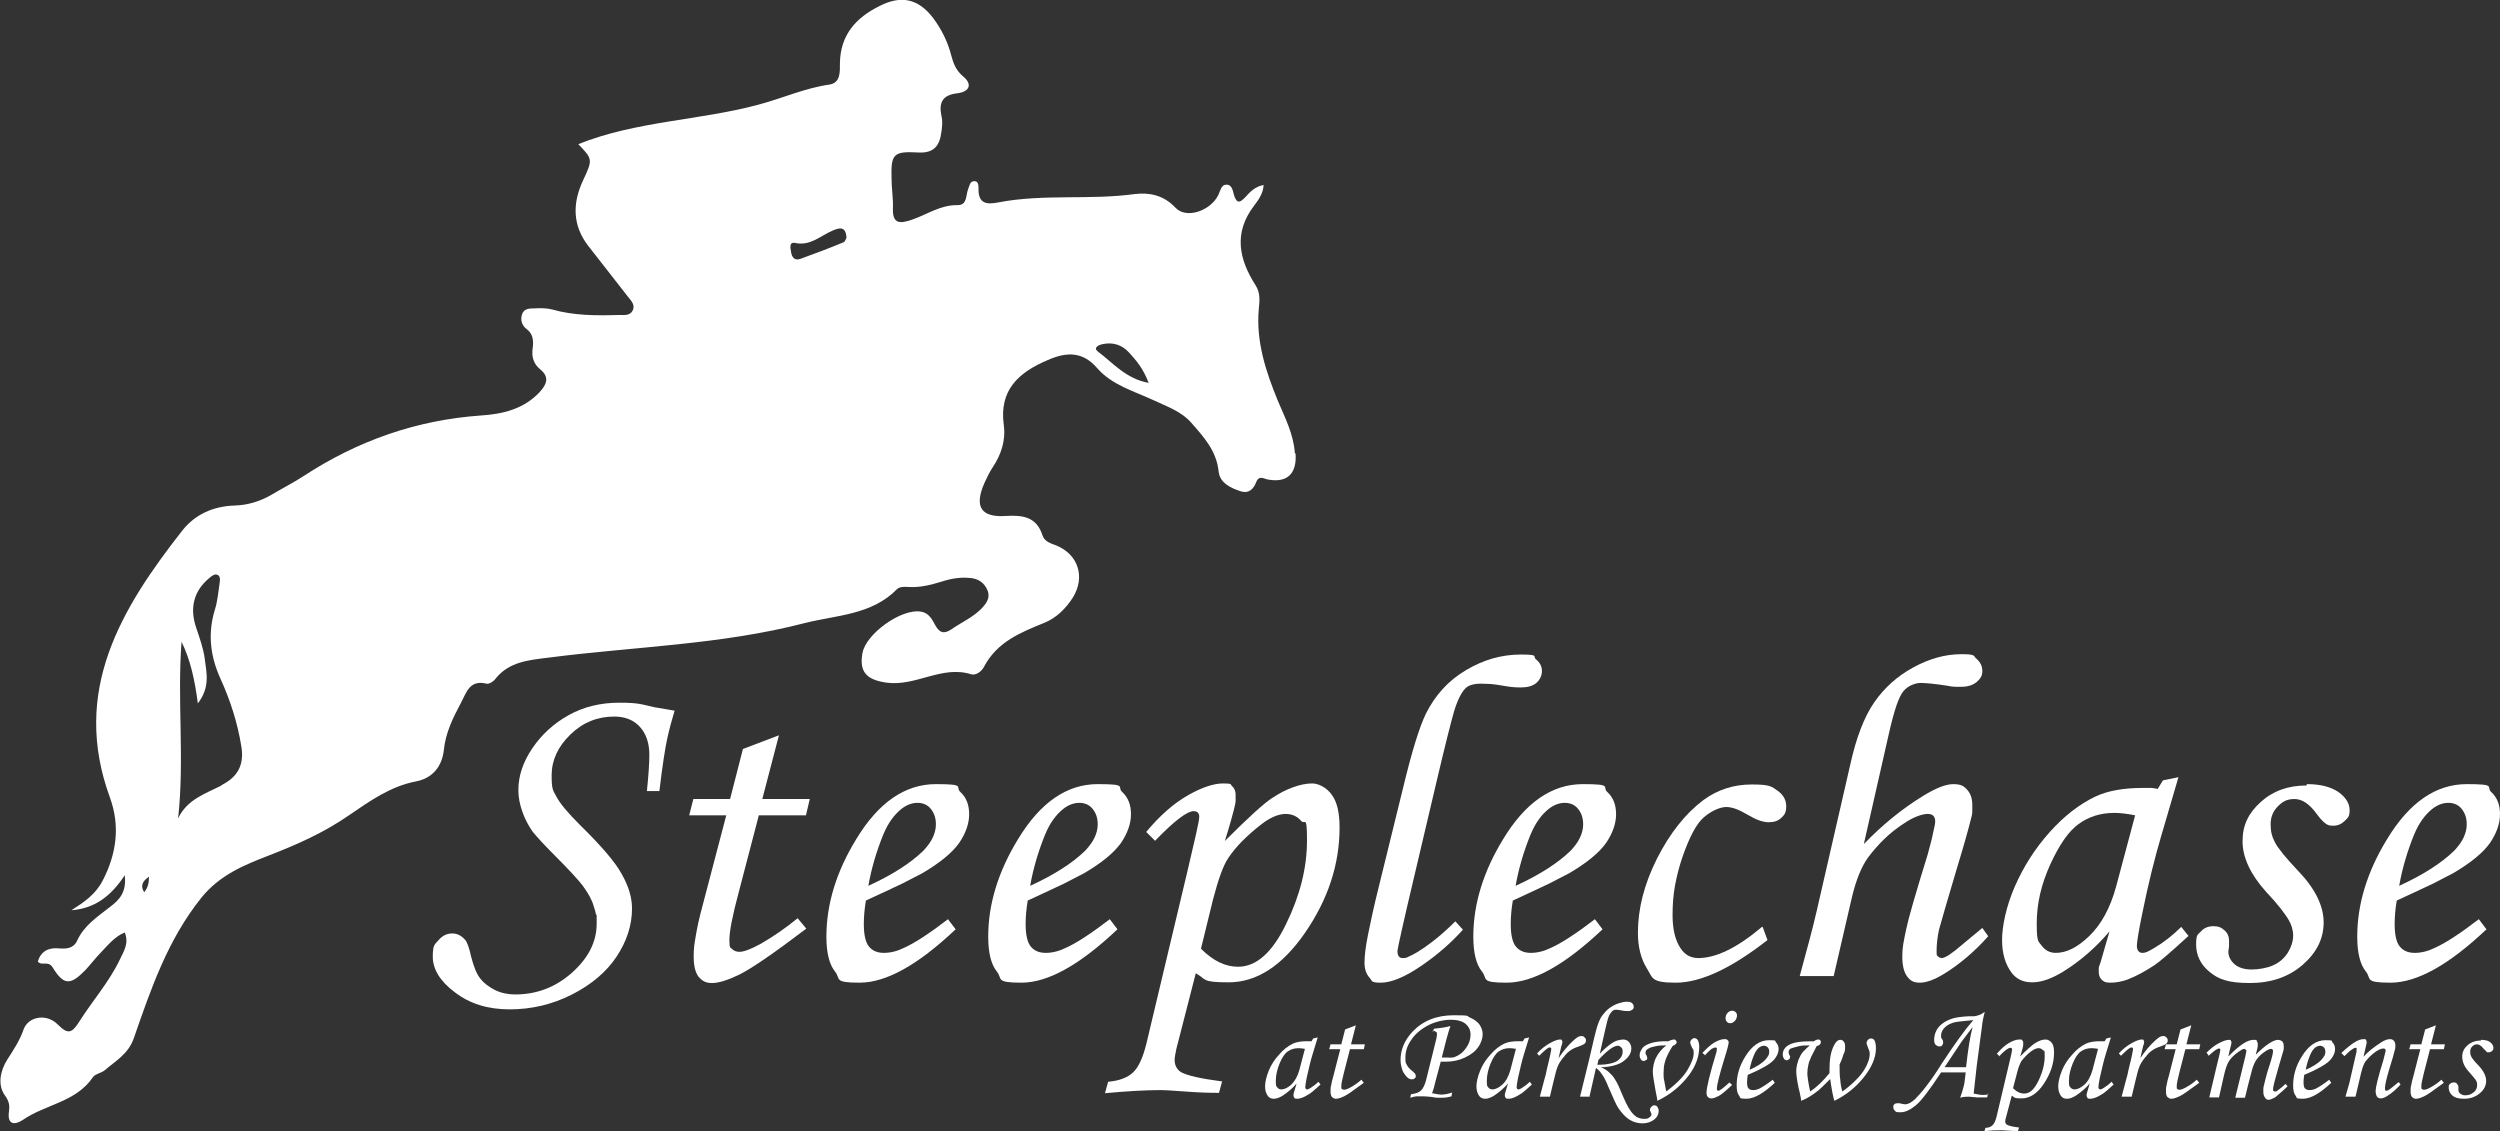<?xml version="1.0" encoding="UTF-8"?>
<svg id="Layer_1" data-name="Layer 1" xmlns="http://www.w3.org/2000/svg" version="1.1" viewBox="0 0 721.5 326.5">
  <rect x="0" y="0" width="721.5" height="326.5" fill="#333333" stroke="none"/>
  <defs>
    <style>
      .cls-1 {
        fill: #fff;
        stroke-width: 0px;
      }
    </style>
  </defs>
  <path class="cls-1" d="M373.7,130.8c-.4-5.6-2.8-10.1-4.9-15.1-3.4-8.3-6.4-17.2-5.5-26.6.2-2.2.5-4.5-.9-6.7-4.8-7.5-6.5-15.1-.5-23,1.2-1.6,2.6-3.4,2.8-6-2.4.4-3.9,1.9-5.3,3.5-1.6,1.7-2.5,1.9-3.3-.7-.3-1.2-.6-3-2.2-2.9-1.5,0-1.7,1.8-2.3,3-2.3,4.6-9.3,7-12.4,3.6-3.4-3.6-7.5-4.4-11.7-3.9-13.1,1.8-26.3-.1-39.3,2.4-3.5.7-5.9.4-5.8-4,0-.8,0-2.3-1.4-2.1-1.1.1-1.2,1.3-1.6,2.3-.7,1.7-.2,4.6-3,4.6-5-.1-8.8,2.7-13.2,4.2-3.5,1.2-5.7,1.3-5.5-3.4.1-2.8-.4-5.6-.4-8.5-.2-7,.5-7.9,7.6-7.5,4.7.3,6.3-2,6.8-6,.2-1.5.4-3,0-4.5-.8-4,.3-6.1,4.7-6.6,3.1-.4,4.6-2.4,1.4-5-1.9-1.6-2.7-3.7-3.3-6-1-3.9-2.8-7.5-5.2-10.7-4.2-5.5-9.1-6.7-15.4-3.5-6.9,3.4-11.4,8.4-11.5,16.6,0,2.4.2,5.6-3,6.1-7.1,1-13.7,4-20.5,5.8-17.1,4.6-35.3,4.7-52,11.4,4.2,4.4,4.2,4.4,1.3,10.6-3,6.5-3,12.9,1.6,18.8,3.8,4.9,7.6,9.7,11.4,14.6.9,1.1,2.2,2.4,1.4,4-.8,1.6-2.6,1.3-4,1.3-6.5.2-13,.2-19.3-1.6-1.6-.4-3.3-.4-5-.3-1.5,0-3.2,0-3.7,1.9-.4,1.5,0,3,1.3,4,2.1,1.5,2.1,3.7,1.8,5.8-.3,2.3.3,4.3,2.1,5.8,2.9,2.3,2,4.4-.1,6.7-4.6,4.9-10.7,6.3-16.8,6.7-18.7,1.3-35.7,7.3-51.3,17.5-2.9,1.9-6.1,3.5-9.1,5.3-3.4,2-7,3.1-10.9,3.2-6,.2-11.2,2.5-14.9,7.1-17.8,22.7-32.2,46.4-21,77.1,3,8.2,2,16.2-2.1,24.1-2.1,4-5.4,6.2-9,8.5,6.4-.5,11.2-3.7,15.4-10.1.6,5-1.7,7.2-4.2,9.1-3.7,2.9-7.6,5.4-9.6,9.9-1,2.1-3.1,2.3-5.2,2.1-3.1-.3-5.2.9-6.1,3.8,1.2,1.4,3-.4,4.3,1.7,3.2,5.2,5.1,5.2,9.4.8,1.6-1.7,3-3.6,4.6-5.2,2-2.1,3.9-4.5,6.8-5.7,1.3,3.2-.3,5.4-1.4,7.8-3.1,6.5-7.9,11.9-11.7,17.9-2.1,3.3-3.2,3.9-6.2.9-3.2-3.3-8.5-2.4-9.9,1.4-1.1,3.2-2.9,5.9-4.7,8.7-2.1,3.3-2.8,7.4-.7,10.3,1.3,1.8,1.4,3,1.2,4.6-.6,3.9,1.6,4.1,4,2.5,6.5-4.5,15.3-5.1,20.2-12.3.7-1,2.4-1.2,3.4-2,3.2-2.8,6.9-4.7,8.5-9.5,4.9-14.1,9.7-28.2,19.4-40.3,5.3-6.6,12.5-9.5,19.2-12.1,8.3-3.2,16.2-6.7,23.4-11.7,6-4.1,12-8.4,19.4-9.8,4.7-.9,7.5-4.3,8-9.1.5-4.9,2.6-9.2,4.9-13.5,1.6-3,2.5-6.8,7.4-5.6.7.2,2-.6,2.5-1.3,3.9-5,9.6-5.5,15.3-6.2,24.7-3.2,49.9-3.7,74.1-10,9.1-2.3,19.3-2.3,26.6-9.8.7-.7,2.2-.7,3.4-.6,3.2.2,6.3-.6,9.3-1.5,2.7-.9,5.5-1.4,8.4-1.1,2.4.2,4.1,1.4,5,3.6.9,2.2-.4,3.8-1.8,5.3-2.5,2.5-5.7,3.9-8.6,5.9-2.2,1.5-3.5,1-4.7-1.2-.9-1.7-1.9-3.6-4.2-3.9-5.6-.9-15.8,6.4-16.8,12-1,5.6,1.4,7.7,6.9,8.5,8.5,1.2,16-5.1,24.5-2.4,1.3.4,3-.8,3.7-2.2,3.8-7.2,10.6-9.9,17.5-12.7,3.4-1.4,6.1-4.1,8.1-7.2,3.7-6,1.6-12.5-4.8-15.1-1.6-.6-3.3-1.1-3.9-2.8-1.7-5.4-5.6-6-10.6-5.7-7.2.5-9.2-2.7-6.2-9.5.7-1.5,1.4-3,2.3-4.4,2.5-3.7,3.9-7.8,3.3-12.3-1.4-10.1,4.2-15.2,12.7-18.8,5.5-2.4,10.1-2.5,14.3,2.4,4.2,4.8,10.6,6.6,16,9.1,4,1.9,8.1,3.2,11.1,6.6,3.6,4.1,7.3,8.1,7.9,14.1.4,3.3,3.4,4.7,6.4,5.7,2.4.7,3.7-.7,4.5-2.8.8-1.9,2.2-.8,3.4-.6,5.6,1,8.3-1.8,7.9-7.5ZM41.6,257.5c-1.1-1.8-.6-3.1,1.4-4.5,0,2-.4,3.3-1.4,4.5ZM63.9,226.7c-4.7,2.4-9.9,4-12.5,9.5,1.9-17.2-.3-34.1,1-51,2.6,5.4,3.8,11,4.7,17.8,3.6-4.7,2.5-8.8,2-12.8-.4-3.1-1.5-6.1-2.5-9.1-1.9-5.6-.7-10.5,3.7-14.2.6-.5,1.4-1.2,2.1-1.1,1.3.2,1.1,1.5,1,2.4-.4,2.6-.6,5.3-1.4,7.8-2.1,6.9-1.3,13.4,1.6,19.8,2.9,6.4,5,12.9,6.1,19.9.8,5.4-1.4,8.7-5.8,10.9ZM243.5,69.9c-4.1,1.7-8.3,3.3-12.5,4.8-1.6.6-2.5-.4-2.7-2-.2-1.1-.6-2.9,1.1-2.6,4.5,1,7.4-2.1,11-3.6,1.7-.7,3.7-1.4,3.9,2.1-.2.3-.4,1.1-.8,1.3ZM316.8,101.4c-1.4-1.1.4-1.9,1.5-2.1,2.9-.6,5.5.2,7.6,2.5,2.1,2.3,4.1,4.7,5.6,8.7-6.6-1.2-10.3-5.8-14.6-9Z"/>
  <path class="cls-1" d="M190.1,228.3h-3.4c.5-4.8.7-8.3.7-10.5,0-3.3-.9-6-2.7-8-1.8-2-4.3-3-7.4-3-4.9,0-9.1,1.7-12.7,5.2-3.6,3.5-5.4,7.4-5.4,11.8s.5,4.4,1.5,6.3c1,1.9,3.2,4.5,6.6,7.9,6.1,6,10.2,10.7,12.1,14.2,2,3.5,3,6.8,3,10,0,4.8-1.5,9.4-4.4,13.8-2.9,4.4-7.2,8.1-12.9,11-5.7,2.9-11.7,4.3-18,4.3s-11.5-1.6-15.8-4.9c-4.3-3.2-6.4-6.7-6.4-10.3s.6-3.5,1.7-4.8c1.1-1.3,2.4-1.9,3.9-1.9s2.6.6,3.7,1.8c.6.6,1.2,2.3,1.8,5,.7,2.7,1.5,4.8,2.6,6.2.9,1.2,2.3,2.3,4.2,3.3,1.8.9,3.8,1.3,5.9,1.3,6.2,0,11.7-2.1,16.4-6.3,4.7-4.2,7.1-8.9,7.1-14.1s0-1.8-.2-2.6c-.1-.8-.4-1.7-.7-2.6-.5-1.8-1.6-3.7-3.2-5.9-1.1-1.4-3.5-4.1-7.3-7.9-3.6-3.6-5.9-6.1-7.1-7.6-1.3-1.9-2.3-3.8-3-5.9-.7-2-1.1-4-1.1-6.1,0-4,1.3-8,4-12,2.7-4,6.2-7.2,10.5-9.6,4.3-2.4,9.2-3.6,14.6-3.6s6.2.4,10.1,1.3l5.9,1c-.8,2.6-1.5,5.2-2.1,7.9-.6,2.7-1.4,7.7-2.3,15.3Z"/>
  <path class="cls-1" d="M214.3,216.2l10.5-4-4.8,18.4h13.7s-1.1,4.7-1.1,4.7h-13.6s-5.8,22.2-5.8,22.2c-1.8,6.7-2.7,11.3-2.7,13.8s.3,2.1.8,2.6c.5.5,1.2.8,2.1.8,1.3,0,3.4-.8,6.3-2.4,3.6-2.1,7.1-4.5,10.5-7.3l2.5,3c-9.6,7.3-16.1,11.7-19.4,13.3s-5.9,2.4-7.8,2.4-2.8-.6-3.9-1.8c-.9-1.2-1.4-3.1-1.4-5.8s.2-3.6.6-6c.4-2.4,1-5.2,1.9-8.5l6.9-26.3h-10.7s1.2-4.7,1.2-4.7h10.6s3.7-14.4,3.7-14.4Z"/>
  <path class="cls-1" d="M273.6,265.3l2.2,2.9c-10.8,10.2-20,15.4-27.7,15.4s-5.4-1.1-7.1-3.2c-1.7-2.1-2.5-5.5-2.5-10.1,0-9.4,2.9-18.8,8.6-28.1,6.4-10.6,14.1-15.9,23-15.9s5.4.8,7.1,2.3c1.7,1.6,2.5,3.7,2.5,6.4s-1,5.5-2.9,8.3c-2,2.8-5.5,5.7-10.6,8.7-1.3.7-3.3,1.7-5.8,3-2.6,1.2-6.1,2.9-10.5,4.9-.4,2.4-.6,4.6-.6,6.8,0,3.1.5,5.3,1.5,6.5,1,1.2,2.4,1.8,4.3,1.8s3.9-.5,5.9-1.5c2.9-1.3,7.1-4,12.7-8.3ZM250.5,255.7c7-3.2,12.3-6.6,16-10.2,1.2-1.3,2.1-2.5,2.7-3.8.6-1.3.9-2.5.9-3.8,0-1.8-.5-3.3-1.5-4.5-.9-1.1-2.2-1.7-3.8-1.7s-3.2.6-4.7,1.8c-2,1.6-3.8,4-5.2,7.4-1.9,4.7-3.4,9.6-4.3,14.8Z"/>
  <path class="cls-1" d="M320.3,265.3l2.2,2.9c-10.8,10.2-20,15.4-27.7,15.4s-5.4-1.1-7.1-3.2c-1.7-2.1-2.5-5.5-2.5-10.1,0-9.4,2.9-18.8,8.6-28.1,6.4-10.6,14.1-15.9,23-15.9s5.4.8,7.1,2.3c1.7,1.6,2.5,3.7,2.5,6.4s-1,5.5-2.9,8.3c-2,2.8-5.5,5.7-10.6,8.7-1.3.7-3.3,1.7-5.8,3-2.6,1.2-6.1,2.9-10.5,4.9-.4,2.4-.6,4.6-.6,6.8,0,3.1.5,5.3,1.5,6.5,1,1.2,2.4,1.8,4.3,1.8s3.9-.5,5.9-1.5c2.9-1.3,7.1-4,12.7-8.3ZM297.2,255.7c7-3.2,12.3-6.6,16-10.2,1.2-1.3,2.1-2.5,2.7-3.8.6-1.3.9-2.5.9-3.8,0-1.8-.5-3.3-1.5-4.5-.9-1.1-2.2-1.7-3.8-1.7s-3.2.6-4.7,1.8c-2,1.6-3.8,4-5.2,7.4-1.9,4.7-3.4,9.6-4.3,14.8Z"/>
  <path class="cls-1" d="M333.4,242.7l-2.6-2.6c3.9-4.7,7.9-8.2,11.9-10.5,4-2.3,7.5-3.5,10.3-3.5s2,.3,2.6.8c.6.5,1,1.4,1,2.4s0,1.5,0,1.9c0,.4-.2,1.3-.5,2.5-.3,1.2-1.1,4.2-2.6,9,6.8-6.8,11.4-11,13.8-12.5,2-1.3,3.9-2.3,5.9-3,1.9-.7,3.8-1.1,5.5-1.1s4.1,1.1,5.6,3.2c1.6,2.1,2.3,5.3,2.3,9.5,0,10.6-3.3,20.7-9.9,30.3-6.6,9.6-14,14.4-22.1,14.4s-6.3-.9-9.5-2.6l-5.6,21.8c-.3,1.4-.5,2.5-.5,3.2,0,1.5.6,2.7,1.8,3.5,1.8,1,5.7,1.9,11.9,2.7l-.9,3.3c-2.8,0-6.1-.1-9.9-.4-3.8-.3-6.1-.4-6.8-.4-4.4,0-9.8.3-16.2.9l.9-3.3c3.3-.3,5.6-1.2,7.2-2.7s2.8-4.2,3.8-8.1l11.9-50c2.2-9.3,3.4-14.5,3.4-15.6s-.5-1.7-1.6-1.7c-1.9,0-5.6,2.8-11.1,8.5ZM346.6,273.8c3.5,3.5,7,5.2,10.7,5.2,5.3,0,9.9-4.1,13.9-12.4,4-8.2,6-16.2,6-24s-.6-4.4-1.7-5.7c-1.1-1.3-2.6-2-4.5-2s-4.5,1-7.1,3.1c-4.1,3.2-7.2,6.3-9.4,9.6-1.5,2.2-2.9,6.2-4.4,11.9l-3.5,14.3Z"/>
  <path class="cls-1" d="M420,265.9l2.2,2.4c-3.4,3.8-7.4,7.3-12.1,10.5-4.7,3.2-8.6,4.8-11.6,4.8s-2.4-.5-3.3-1.5c-.9-1-1.4-2.4-1.4-4.3s.3-4.5,1-8,1.7-8.2,3.1-13.8l7.1-28.9c2.5-10.4,4.7-17.4,6.5-21.1,2.7-5.4,6.5-9.6,11.6-12.6,5-3,10.3-4.5,15.8-4.5s3.3.5,4.4,1.4c1.1.9,1.7,2,1.7,3.3s-.5,2.5-1.6,3.5c-1.1.9-2.6,1.3-4.6,1.3s-3.3-.2-5.6-.6c-1.1-.2-2-.3-3-.4-.9,0-1.9-.1-2.9-.1-1.8,0-3.2.4-4.1,1.1-1.2,1-2.4,3.2-3.5,6.7-.9,3.1-2.6,9.8-5,20l-6.5,27.6c-3.2,13.5-4.8,20.8-4.9,21.7,0,1.4.5,2.1,1.5,2.1s1.1-.1,1.7-.4c.7-.3,1.5-.7,2.5-1.3,3.6-2.2,7.3-5.2,10.9-8.8Z"/>
  <path class="cls-1" d="M460.3,265.3l2.2,2.9c-10.8,10.2-20,15.4-27.7,15.4s-5.4-1.1-7.1-3.2c-1.7-2.1-2.5-5.5-2.5-10.1,0-9.4,2.9-18.8,8.6-28.1,6.4-10.6,14.1-15.9,23-15.9s5.4.8,7.1,2.3c1.7,1.6,2.5,3.7,2.5,6.4s-1,5.5-2.9,8.3c-2,2.8-5.5,5.7-10.6,8.7-1.3.7-3.3,1.7-5.8,3-2.6,1.2-6.1,2.9-10.5,4.9-.4,2.4-.6,4.6-.6,6.8,0,3.1.5,5.3,1.5,6.5,1,1.2,2.4,1.8,4.3,1.8s3.9-.5,5.9-1.5c2.9-1.3,7.1-4,12.7-8.3ZM437.3,255.7c7-3.2,12.3-6.6,16-10.2,1.2-1.3,2.1-2.5,2.7-3.8.6-1.3.9-2.5.9-3.8,0-1.8-.5-3.3-1.5-4.5-.9-1.1-2.2-1.7-3.8-1.7s-3.2.6-4.7,1.8c-2,1.6-3.8,4-5.2,7.4-1.9,4.7-3.4,9.6-4.3,14.8Z"/>
  <path class="cls-1" d="M508.7,267.5l1.4,3.8c-10.5,8.2-19.3,12.3-26.5,12.3s-6.6-1.4-8.3-4.1c-1.7-2.7-2.6-6.2-2.6-10.3,0-6.9,1.8-14,5.5-21.4,3.7-7.3,8.2-13,13.4-16.9,4.1-3,8.7-4.5,14-4.5s5.7.6,7.4,1.8c1.7,1.2,2.5,2.7,2.5,4.5s-.5,2.5-1.4,3.3c-.9.9-2.1,1.3-3.7,1.3s-3.6-.7-6.1-2.2c-2.5-1.5-4.5-2.2-6.1-2.2s-4.2,1-6.5,3c-2.1,1.8-4.1,5.6-6.1,11.3-1,2.9-1.7,5.7-2.2,8.4-.5,2.7-.7,5.6-.7,8.5,0,4.2.8,7.4,2.4,9.7.6.9,1.3,1.5,2.1,2,.8.4,1.8.7,2.9.7,5.2,0,11.3-3,18.4-9Z"/>
  <path class="cls-1" d="M572.1,267.8l1.7,2.4c-4,4.5-8.2,8-12.5,10.7-2.9,1.8-5.3,2.7-7.2,2.7s-2.8-.6-3.7-1.8c-.9-1.2-1.4-3.1-1.4-5.8s.4-4.3,1.1-7.7c.7-3.4,2.8-10.6,6.2-21.6.7-2.6,1.3-4.7,1.6-6.4.4-1.6.6-2.7.6-3.2,0-1.5-.7-2.2-2.2-2.2s-4.2.9-6.9,2.8c-3.9,2.5-7.3,5.8-10.3,9.8-1.8,2.5-3.4,6.3-4.6,11.3l-5.3,22.9h-9.8c.8-2.9,1.7-6.3,2.8-10.4.8-3,1.5-5.8,2.1-8.4l9.7-42.3c1.7-7.7,4-13.7,6.9-17.9,2.9-4.2,6.7-7.6,11.3-10.1,4.6-2.5,9.2-3.8,13.8-3.8s3.3.5,4.5,1.4c1.1,1,1.6,2.1,1.6,3.5s-.6,2.2-1.6,3.1c-1.1.9-2.5,1.4-4.4,1.4s-1.1,0-1.8,0c-.7,0-1.4-.1-2.3-.3-3.8-.6-6.4-.8-7.8-.8s-3.6.8-4.9,2.4c-1.3,1.6-2.6,5.4-4,11.5l-7.4,32.6c5.2-5.4,10.9-10.1,17.1-13.9,3.6-2.2,6.5-3.4,8.7-3.4s3,.5,4,1.6c1,1.1,1.5,2.5,1.5,4.3s0,1.8,0,2.2c0,.5-.2,1.3-.5,2.4-.3,1.1-.7,2.8-1.4,5.2-.7,2.4-1.5,5.3-2.6,8.8-2.6,8.7-4.3,14.6-5.1,17.5-.5,2.3-.7,4.4-.7,6.1s.1,1.2.3,1.5c.2.3.6.5,1.1.6,1.1,0,3-1.3,5.9-3.8l5.9-4.9Z"/>
  <path class="cls-1" d="M624.3,225.2l4.4-.9-4.9,16.7c-1.9,6.4-3.8,14-5.6,22.9-1,4.9-1.5,8-1.5,9.1s.5,2,1.6,2,1.8-.5,3.4-1.4c2.7-1.6,5.3-3.6,7.8-6.1l2.1,2.6c-5.1,4.7-8.3,7.4-9.6,8.3-2.7,1.8-5.4,3.3-8,4.3-1.7.6-3.3.9-4.9.9s-1.9-.3-2.5-.8c-.6-.6-.9-1.3-.9-2.3s0-.9,0-1.1c0-.3.2-.8.5-1.6l2.6-9c-3.8,4.5-8.3,8.5-13.5,11.7-3.3,2-6.2,3-8.8,3s-4.5-.9-5.9-2.7c-1.8-2.4-2.8-5.5-2.8-9.5s1.2-9.8,3.7-15.5,5.8-10.9,10-15.6c4.2-4.7,8.6-8.1,13.2-10.3,3.6-1.7,8.2-2.5,13.7-2.5h2.6c.8.1,1.4.2,1.7.3l1.6-2.6ZM616.2,235.3c-2.5-.5-4.5-.7-6-.7-4,0-7.4,1.1-10.3,3.2-2.9,2.1-5.6,6-8.2,11.7-2.6,5.7-3.9,11.3-3.9,17s.5,5.1,1.5,6.5c1,1.3,2.3,2,4,2,3.1,0,6.3-1.6,9.7-4.9,3.4-3.3,6-8,7.7-14.2l5.5-20.6Z"/>
  <path class="cls-1" d="M665.8,226.3c3.9,0,6.9.8,9.1,2.3,2.1,1.5,3.2,3.3,3.2,5.2s-.5,2.2-1.4,3.1c-.9.9-2,1.4-3.3,1.4s-1.6-.2-2.2-.6c-.6-.4-1.5-1.3-2.6-2.8-2.1-2.9-4.2-4.3-6.4-4.3s-3.4.7-4.8,2.1c-1.4,1.4-2.1,3.1-2.1,5.2s.4,3.6,1.3,5.3,3.1,4.4,6.7,8.2c4.9,5.1,7.3,10.1,7.3,14.8s-2,8.7-6,12.2c-4,3.5-9.1,5.3-15.3,5.3s-9.1-1.1-11.6-3.2c-2.6-2.1-3.9-4.8-3.9-7.9s.5-2.8,1.4-3.8c.9-1,2.1-1.5,3.6-1.5s2.3.4,3.2,1.2c.9.8,1.3,1.8,1.3,2.9v1.7l-.2,1.5c0,1.4.6,2.6,1.8,3.7,1.2,1,2.9,1.5,4.9,1.5s4.4-.4,6.2-1.2c1.8-.8,3.2-2,4.3-3.7,1-1.7,1.5-3.3,1.5-4.9s-.5-3.2-1.4-4.7c-.5-.8-1.2-1.8-2.2-3.1-1-1.3-2.4-2.9-4.1-4.7-4.6-5.1-6.9-10-6.9-14.7s1.7-8.1,5.2-11.3c3.5-3.2,7.9-4.8,13.2-4.8Z"/>
  <path class="cls-1" d="M715.4,265.3l2.2,2.9c-10.8,10.2-20,15.4-27.7,15.4s-5.4-1.1-7.1-3.2c-1.7-2.1-2.5-5.5-2.5-10.1,0-9.4,2.9-18.8,8.6-28.1,6.4-10.6,14.1-15.9,23-15.9s5.4.8,7.1,2.3c1.7,1.6,2.5,3.7,2.5,6.4s-1,5.5-2.9,8.3c-2,2.8-5.5,5.7-10.6,8.7-1.3.7-3.3,1.7-5.8,3-2.6,1.2-6.1,2.9-10.5,4.9-.4,2.4-.6,4.6-.6,6.8,0,3.1.5,5.3,1.5,6.5,1,1.2,2.4,1.8,4.3,1.8s3.9-.5,5.9-1.5c2.9-1.3,7.1-4,12.7-8.3ZM692.3,255.7c7-3.2,12.3-6.6,16-10.2,1.2-1.3,2.1-2.5,2.7-3.8.6-1.3.9-2.5.9-3.8,0-1.8-.5-3.3-1.5-4.5-.9-1.1-2.2-1.7-3.8-1.7s-3.2.6-4.7,1.8c-2,1.6-3.8,4-5.2,7.4-1.9,4.7-3.4,9.6-4.3,14.8Z"/>
  <path class="cls-1" d="M379,299.7l1.3-.3-1.5,4.9c-.6,1.9-1.1,4.2-1.7,6.8-.3,1.5-.4,2.4-.4,2.7s.2.6.5.6.5-.1,1-.4c.8-.5,1.6-1.1,2.3-1.8l.6.8c-1.5,1.4-2.5,2.2-2.9,2.5-.8.5-1.6,1-2.4,1.3-.5.2-1,.3-1.4.3s-.6,0-.8-.2-.3-.4-.3-.7,0-.3,0-.3c0,0,0-.2.1-.5l.8-2.7c-1.1,1.3-2.5,2.5-4,3.5-1,.6-1.8.9-2.6.9s-1.3-.3-1.7-.8c-.5-.7-.8-1.6-.8-2.8s.4-2.9,1.1-4.6c.7-1.7,1.7-3.2,3-4.6,1.2-1.4,2.5-2.4,3.9-3.1,1.1-.5,2.4-.7,4.1-.7h.8c.2,0,.4,0,.5,0l.5-.8ZM376.6,302.7c-.7-.1-1.3-.2-1.8-.2-1.2,0-2.2.3-3.1.9-.9.6-1.7,1.8-2.4,3.5s-1.1,3.4-1.1,5,.1,1.5.4,1.9c.3.4.7.6,1.2.6.9,0,1.9-.5,2.9-1.4,1-1,1.8-2.4,2.3-4.2l1.6-6.1Z"/>
  <path class="cls-1" d="M388.2,297.1l3.1-1.2-1.4,5.5h4s-.3,1.4-.3,1.4h-4s-1.7,6.6-1.7,6.6c-.5,2-.8,3.3-.8,4.1s0,.6.2.8c.1.1.4.2.6.2.4,0,1-.2,1.9-.7,1.1-.6,2.1-1.3,3.1-2.2l.7.9c-2.9,2.1-4.8,3.5-5.7,3.9s-1.7.7-2.3.7-.8-.2-1.2-.5c-.3-.4-.4-.9-.4-1.7s0-1.1.2-1.8c.1-.7.3-1.5.6-2.5l2-7.8h-3.2s.4-1.4.4-1.4h3.1s1.1-4.3,1.1-4.3Z"/>
  <path class="cls-1" d="M413.6,297.8l.2-.9c1.9-.2,3.5-.4,4.8-.8-.3.9-.7,2.1-1.1,3.6l-1.4,5.5h1.8c.4.1.9,0,1.3,0,.4,0,.9-.3,1.4-.5,1-.5,1.9-1.3,2.6-2.4.8-1.1,1.2-2.4,1.2-3.7s-.5-2.3-1.4-3.1c-1-.8-2.4-1.2-4.3-1.2s-4.4.5-6.5,1.6c-2.1,1.1-3.8,2.5-4.9,4.2-1.2,1.7-1.7,3.4-1.7,5.1s.1,1.5.4,2.1.8,1.2,1.6,1.8c.6.5,1,.9,1,1.4s-.1.5-.3.7c-.2.2-.5.3-.8.3-.8,0-1.5-.5-2.2-1.6-.4-.5-.6-1.1-.8-1.8-.2-.7-.3-1.4-.3-2.2,0-2.9,1.1-5.6,3.4-8.1,3-3.2,7-4.8,12-4.8s3.5.2,4.7.7c1.2.5,2.1,1.2,2.7,2,.6.9.9,1.8.9,2.8s-.4,2.5-1.3,3.7c-.8,1.2-2.1,2.2-3.8,3-1.7.8-3.5,1.2-5.5,1.2h-1.5c0,0-1.6,6-1.6,6-.2,1-.5,2.1-.9,3.1,1.1.2,2,.4,2.7.4s2-.2,3.1-.6l-.2,1.1c-1,.3-1.9.4-2.6.4s-.8,0-1.2,0c-.4,0-1,0-1.7-.2-1.1-.1-2-.2-2.5-.2s-1.3,0-1.9,0c-.6,0-1.3.2-2,.4l.2-1c1.4-.2,2.3-.5,2.8-1,.7-.6,1.3-1.8,1.7-3.6l2.9-11.7c0-.2,0-.4.1-.7,0-.2,0-.4,0-.5,0-.2,0-.4-.3-.5-.2-.2-.4-.3-.6-.3h-.4Z"/>
  <path class="cls-1" d="M440,299.7l1.3-.3-1.5,4.9c-.6,1.9-1.1,4.2-1.7,6.8-.3,1.5-.4,2.4-.4,2.7s.2.6.5.6.5-.1,1-.4c.8-.5,1.6-1.1,2.3-1.8l.6.8c-1.5,1.4-2.5,2.2-2.9,2.5-.8.5-1.6,1-2.4,1.3-.5.2-1,.3-1.4.3s-.6,0-.8-.2-.3-.4-.3-.7,0-.3,0-.3,0-.2.1-.5l.8-2.7c-1.1,1.3-2.5,2.5-4,3.5-1,.6-1.8.9-2.6.9s-1.3-.3-1.7-.8c-.5-.7-.8-1.6-.8-2.8s.4-2.9,1.1-4.6c.7-1.7,1.7-3.2,3-4.6,1.2-1.4,2.5-2.4,3.9-3.1,1.1-.5,2.4-.7,4.1-.7h.8c.2,0,.4,0,.5,0l.5-.8ZM437.5,302.7c-.7-.1-1.3-.2-1.8-.2-1.2,0-2.2.3-3.1.9s-1.7,1.8-2.4,3.5-1.1,3.4-1.1,5,.1,1.5.4,1.9.7.6,1.2.6c.9,0,1.9-.5,2.9-1.4s1.8-2.4,2.3-4.2l1.6-6.1Z"/>
  <path class="cls-1" d="M447.3,316.5h-2.9l1.4-5.3c.2-.6.4-1.4.6-2.5.3-1.3.5-2.1.6-2.5s.3-1.2.5-2.3c.1-.6.2-.9.2-1.1,0-.3-.1-.5-.4-.5s-.5.1-.9.4-1.1.9-2.2,2l-.6-.7c1.2-1.3,2.5-2.3,3.8-3s2.2-1,2.8-1,.4,0,.5.2.2.2.2.4c0,.2,0,.6-.3,1.3l-.8,3.5c1.3-2,2.8-3.8,4.5-5.3.8-.7,1.4-1.1,2-1.1s.7.1,1,.4c.3.2.4.5.4.9s-.1.6-.4.9-.9.5-1.9.9c-1,.3-1.7.7-2.4,1.2s-1.3,1.2-2,2.1-1.2,1.7-1.5,2.5c-.3.7-.7,2.3-1.3,4.8l-.9,3.8Z"/>
  <path class="cls-1" d="M458.9,316.5h-2.9s2.6-10.6,2.6-10.6c1.2-5.3,2-8.6,2.4-9.8.4-1.2.8-2.2,1.4-3s1.2-1.5,2-2.1,1.7-1.1,2.6-1.4,1.8-.5,2.5-.5,1.2.1,1.5.4.5.6.5,1-.1.7-.4.9-.7.4-1.1.4-1.4,0-2.6-.3c-.4,0-.7-.1-1-.1s-.8.1-1.1.4-.7.8-1,1.5c-.3.7-.7,2.3-1.2,4.6l-1.4,6.2c1.3-1.4,2.6-2.5,3.9-3.3.5-.3,1-.5,1.5-.6.5-.1,1-.2,1.4-.2s1.2.2,1.6.7.7,1.1.7,1.8c0,1.4-.7,2.6-2.2,3.7-.7.6-1.7,1-2.8,1.3s-2.4.5-3.8.5c1,.4,1.8.9,2.4,1.5.3.3.6.6.9.9s.6.8.9,1.3c.6.9,1.3,2.5,2.2,4.7,1.1,2.6,2.1,4.3,3,5.2s1.9,1.3,3,1.3,1.2-.1,1.6-.4.6-.6.6-.8,0-.4-.2-.7c0-.2-.1-.3-.2-.4s0-.3,0-.4c0-.3.1-.5.4-.8s.5-.4.8-.4.7.1.9.4.4.7.4,1.2c0,.9-.4,1.8-1.3,2.5s-2,1.1-3.4,1.1-2.7-.4-3.8-1.1-2.2-1.9-3.2-3.4c-.6-.9-1.5-3-2.9-6.2-.6-1.5-1.2-2.7-1.8-3.5-.4-.6-.9-1.2-1.7-1.8l-1.9,8.4ZM461,307.3c1.8,0,3.2-.2,4.3-.5,1.1-.3,1.8-.8,2.3-1.4.5-.6.7-1.2.7-1.9s-.1-.9-.4-1.2c-.3-.3-.6-.5-1-.5-1.2,0-3.1,1.4-5.6,4.1l-.3,1.4Z"/>
  <path class="cls-1" d="M482.7,301.9c-1,1.6-1.7,3-2.1,4.2-.2.6-.3,1.2-.4,1.8,0,.6-.1,1.2-.1,1.9s0,1.3.2,2.1.3,1.9.6,3.1c2.9-2.2,4.9-4.2,6.1-6.2s1.8-3.6,1.8-4.9-.2-.9-.5-1.6-.5-1.1-.5-1.4.1-.6.4-.9.5-.4.8-.4.8.2,1,.6.4,1,.4,1.9c0,2.8-1,5.5-2.9,8.1-2.4,3.2-5.4,5.7-9.2,7.5,0-.7-.3-1.7-.5-2.9-.5-2.7-.8-4.6-.8-5.6s.3-2.8,1-4.1,1.6-2.4,2.9-3.4c-1.1,0-2.1,0-2.9.2s-1.5.3-2,.6c-.7.3-1.1.7-1.1,1.2s0,.5.3.9c.1.3.2.6.2.8s0,.4-.3.5-.4.3-.7.3-.6-.1-.8-.4-.4-.7-.4-1.2c0-.8.3-1.4.8-2.1s1.4-1.1,2.6-1.5c.6-.2,1.3-.3,2.1-.4s1.8-.1,2.8-.1c.8-.4,1.4-.5,1.6-.5s.4,0,.5.2.3.3.3.6c0,.4-.4.7-1.2,1.1Z"/>
  <path class="cls-1" d="M492.2,304.6l-.9-.7c1.3-1.4,2.5-2.5,3.6-3.1s2-.9,2.7-.9.7,0,1,.3.3.4.3.7-.4,2-1.3,4.8c-1.4,4.6-2.1,7.4-2.1,8.4s0,.3.1.5.2.2.3.2c.4,0,1.5-.8,3.2-2.4l.8.7c-1.8,1.7-3.1,2.8-3.9,3.2s-1.5.7-2,.7-.8-.1-1.1-.4c-.3-.3-.4-.7-.4-1.2,0-1.6,1-5.6,2.9-11.9,0-.3.1-.6.1-.8s-.1-.4-.4-.4-.6.1-.9.3c-.2,0-.4.3-.8.6s-.8.8-1.4,1.4ZM499.9,291.7c.4,0,.7.1,1,.4s.4.6.4,1-.2,1.1-.6,1.5-.8.7-1.3.7-.7-.1-1-.4-.4-.6-.4-1.1.2-1.1.6-1.5.8-.6,1.3-.6Z"/>
  <path class="cls-1" d="M511.6,311.6l.6.9c-3.2,3-5.9,4.6-8.2,4.6s-1.6-.3-2.1-.9-.7-1.6-.7-3c0-2.8.8-5.6,2.5-8.3,1.9-3.1,4.2-4.7,6.8-4.7s1.6.2,2.1.7.7,1.1.7,1.9-.3,1.6-.9,2.5-1.6,1.7-3.2,2.6c-.4.2-1,.5-1.7.9s-1.8.8-3.1,1.4c-.1.7-.2,1.4-.2,2,0,.9.1,1.6.4,1.9s.7.5,1.3.5,1.1-.1,1.8-.4c.8-.4,2.1-1.2,3.8-2.5ZM504.8,308.8c2.1-.9,3.7-1.9,4.7-3,.4-.4.6-.8.8-1.1s.3-.7.3-1.1c0-.5-.1-1-.4-1.3-.3-.3-.7-.5-1.1-.5s-1,.2-1.4.5c-.6.5-1.1,1.2-1.5,2.2-.6,1.4-1,2.8-1.3,4.4Z"/>
  <path class="cls-1" d="M523.3,300.6c.6-.4,1.1-.6,1.4-.6s.4,0,.6.2.2.4.2.6c0,.5-.4.9-1.2,1.1l-1.5,2.9c-.2.4-.3.8-.5,1.2s-.3.8-.4,1.3c-.2.8-.3,1.7-.3,2.5s.3,2.8.8,5.2c2-1.3,3.8-3.1,5.6-5.3v-1.2c0-2.9.4-5.1,1.3-6.8.5-1.1,1.2-1.6,1.8-1.6s.7.2,1,.5.4.9.4,1.5,0,1.2-.3,1.8-.4,1.2-.6,1.7-.4,1-.7,1.6c0,1.7,0,3.2.2,4.4.1,1.3.3,2.4.6,3.4,1.6-1.1,3.1-2.4,4.6-4,1.1-1.2,1.9-2.4,2.5-3.7s.8-2.3.8-3.1-.1-.9-.4-1.6c-.3-.8-.5-1.3-.5-1.6s.1-.6.4-.9.5-.4.9-.4.8.2,1,.6.4,1.1.4,2.2c0,2.7-1.2,5.5-3.5,8.4s-5.2,5.2-8.5,6.8c-.4-1.3-.8-3.4-1.2-6.3-1.7,1.7-2.8,2.8-3.3,3.2-.9.7-1.7,1.3-2.5,1.8s-1.6.9-2.6,1.3c0-.6-.2-1.3-.3-1.9,0,0-.1-.7-.4-1.7-.5-2.4-.7-4-.7-5s.3-2.7,1-4c.3-.7.7-1.3,1.2-1.8s1.1-1.1,1.7-1.6c-1.2,0-2.1,0-3,.2s-1.5.4-2.2.6-.9.7-.9,1.1,0,.4.2.8.1.3.2.4,0,.2,0,.3c0,.2,0,.4-.3.6s-.4.3-.6.3-.6-.1-.8-.4-.4-.7-.4-1.3c0-1,.5-1.9,1.4-2.5.7-.5,1.6-.8,2.7-1s2.6-.3,4.4-.3Z"/>
  <path class="cls-1" d="M573.7,315.6l-.2,1.1h-1.2c-.5,0-1.1,0-1.8,0l-2.3-.2c-.6,0-1.4,0-2.5.3.4-1,.7-2.1,1-3.2.2-.7.4-2,.6-4.1-.6,0-1.7,0-3.4,0s-2.9,0-3.7,0c-3.3,5-5.7,8.2-7.3,9.5s-3,2-4.4,2-1.3-.1-1.6-.4-.5-.6-.5-1.1.1-.6.3-.8.5-.3.8-.3.2,0,.3,0,.3,0,.4,0c.8.2,1.3.3,1.6.3.9,0,1.8-.5,2.9-1.5.8-.8,1.9-2,3.2-3.7s2.8-3.8,4.4-6.4c3.8-5.8,6.9-10.1,9.2-12.7-3.2.3-5.2.5-6,.8-1.1.4-1.9.9-2.5,1.6s-.8,1.4-.8,2.1,0,.6.3,1,.3.8.3,1-.1.5-.3.8-.5.3-.8.3-.8-.2-1.1-.5c-.3-.3-.4-.8-.4-1.5s.2-1.8.7-2.7,1.2-1.6,2.1-2.2,2.1-1.1,3.4-1.4c.6-.1,1.8-.3,3.7-.4.5,0,1,0,1.5,0s1-.2,1.4-.3c.6-.2,1.2-.5,1.8-1-.4,1.5-.7,3-.8,4.2l-1.5,11.3-.9,8.1c1,.2,1.9.4,2.6.4s1,0,1.7-.2ZM567.4,308c.6-5.3,1.2-9.1,1.9-11.6l-3.1,4.1-5,7.5c.9,0,1.7,0,2.5,0s1.5,0,2.2,0h1.6Z"/>
  <path class="cls-1" d="M577.1,304.9l-.8-.8c1.2-1.4,2.3-2.4,3.5-3.1s2.2-1,3-1,.6,0,.8.2.3.4.3.7,0,.4,0,.6,0,.4-.1.7-.3,1.3-.8,2.7c2-2,3.4-3.2,4.1-3.7.6-.4,1.2-.7,1.7-.9s1.1-.3,1.6-.3,1.2.3,1.7.9.7,1.6.7,2.8c0,3.2-1,6.1-2.9,9s-4.1,4.3-6.5,4.3-1.9-.3-2.8-.8l-1.7,6.4c-.1.4-.2.7-.2,1,0,.5.2.8.5,1,.5.3,1.7.6,3.5.8l-.3,1c-.8,0-1.8,0-2.9-.1s-1.8-.1-2-.1c-1.3,0-2.9,0-4.8.3l.3-1c1,0,1.7-.4,2.1-.8s.8-1.2,1.1-2.4l3.5-14.8c.7-2.8,1-4.3,1-4.6s-.2-.5-.5-.5c-.6,0-1.7.8-3.3,2.5ZM581,314.1c1,1,2.1,1.5,3.2,1.5,1.6,0,2.9-1.2,4.1-3.7s1.8-4.8,1.8-7.1-.2-1.3-.5-1.7c-.3-.4-.8-.6-1.3-.6s-1.3.3-2.1.9c-1.2.9-2.1,1.9-2.8,2.8-.4.7-.9,1.8-1.3,3.5l-1.1,4.2Z"/>
  <path class="cls-1" d="M607.9,299.7l1.3-.3-1.5,4.9c-.6,1.9-1.1,4.2-1.7,6.8-.3,1.5-.4,2.4-.4,2.7s.2.6.5.6.5-.1,1-.4c.8-.5,1.6-1.1,2.3-1.8l.6.8c-1.5,1.4-2.5,2.2-2.9,2.5-.8.5-1.6,1-2.4,1.3-.5.2-1,.3-1.4.3s-.6,0-.8-.2-.3-.4-.3-.7,0-.3,0-.3,0-.2.1-.5l.8-2.7c-1.1,1.3-2.5,2.5-4,3.5-1,.6-1.8.9-2.6.9s-1.3-.3-1.7-.8c-.5-.7-.8-1.6-.8-2.8s.4-2.9,1.1-4.6c.7-1.7,1.7-3.2,3-4.6,1.2-1.4,2.5-2.4,3.9-3.1,1.1-.5,2.4-.7,4.1-.7h.8c.2,0,.4,0,.5,0l.5-.8ZM605.5,302.7c-.7-.1-1.3-.2-1.8-.2-1.2,0-2.2.3-3.1.9s-1.7,1.8-2.4,3.5-1.1,3.4-1.1,5,.1,1.5.4,1.9.7.6,1.2.6c.9,0,1.9-.5,2.9-1.4s1.8-2.4,2.3-4.2l1.6-6.1Z"/>
  <path class="cls-1" d="M615.2,316.5h-2.9l1.4-5.3c.2-.6.4-1.4.6-2.5.3-1.3.5-2.1.6-2.5s.3-1.2.5-2.3c.1-.6.2-.9.2-1.1,0-.3-.1-.5-.4-.5s-.5.1-.9.4-1.1.9-2.2,2l-.6-.7c1.2-1.3,2.5-2.3,3.8-3s2.2-1,2.8-1,.4,0,.5.2.2.2.2.4c0,.2,0,.6-.3,1.3l-.8,3.5c1.3-2,2.8-3.8,4.5-5.3.8-.7,1.4-1.1,2-1.1s.7.1,1,.4c.3.2.4.5.4.9s-.1.6-.4.9-.9.5-1.9.9c-1,.3-1.7.7-2.4,1.2s-1.3,1.2-2,2.1-1.2,1.7-1.5,2.5c-.3.7-.7,2.3-1.3,4.8l-.9,3.8Z"/>
  <path class="cls-1" d="M629.3,297.1l3.1-1.2-1.4,5.5h4s-.3,1.4-.3,1.4h-4s-1.7,6.6-1.7,6.6c-.5,2-.8,3.3-.8,4.1s0,.6.2.8.4.2.6.2c.4,0,1-.2,1.9-.7,1.1-.6,2.1-1.3,3.1-2.2l.7.9c-2.9,2.1-4.8,3.5-5.7,3.9s-1.7.7-2.3.7-.8-.2-1.2-.5c-.3-.4-.4-.9-.4-1.7s0-1.1.2-1.8c.1-.7.3-1.5.6-2.5l2-7.8h-3.2s.4-1.4.4-1.4h3.1s1.1-4.3,1.1-4.3Z"/>
  <path class="cls-1" d="M637.4,304.6l-.6-.8c1.3-1.3,2.5-2.2,3.7-2.8s2.1-.9,2.7-.9.5,0,.6.2.2.3.2.5c0,.3-.1.8-.3,1.5-.1.4-.2.8-.3,1.2s-.2.8-.3,1.4c3.1-3.2,5.5-4.8,7.2-4.8s.7.1,1,.4.3.6.3,1.1-.2,1.5-.6,2.8c1.5-1.5,2.8-2.6,3.9-3.3s2-1,2.5-1,1,.2,1.3.5c.1.2.3.4.3.6s.1.5.1.9,0,.9-.2,1.4-.6,2.2-1.4,4.8c-1,3.4-1.5,5.4-1.5,6s.2.7.5.7.5,0,.7-.2c.8-.6,1.6-1.2,2.4-2l.6.7-1.5,1.4c-1.1,1-1.8,1.5-2.1,1.8-.8.4-1.4.7-1.9.7s-.7-.2-1-.6-.5-.9-.5-1.6,0-.7,0-1,.1-.7.2-1.1.3-1.1.5-2,.6-2.2,1.1-3.7c.7-2.2,1-3.5,1-4s-.2-.7-.6-.7-.7.2-1.3.5c-1.1.7-2.1,1.5-2.8,2.5-.5.7-1,1.7-1.4,3.2-.8,3.1-1.5,5.7-2,7.9h-2.8l2.9-11.9.3-1.5c0-.2,0-.4-.2-.5s-.3-.2-.4-.2c-.4,0-.9.3-1.6.8-1.3.9-2.2,1.8-2.8,2.7-.5.8-1,2.1-1.4,3.9l-1.5,6.6h-2.8s2.2-9.3,2.2-9.3c.7-2.7,1-4.2,1-4.4,0-.3-.1-.4-.4-.4-.5,0-1.5.7-3.1,2.2Z"/>
  <path class="cls-1" d="M672.2,311.6l.6.9c-3.2,3-5.9,4.6-8.2,4.6s-1.6-.3-2.1-.9-.7-1.6-.7-3c0-2.8.8-5.6,2.5-8.3,1.9-3.1,4.2-4.7,6.8-4.7s1.6.2,2.1.7.7,1.1.7,1.9-.3,1.6-.9,2.5-1.6,1.7-3.2,2.6c-.4.2-1,.5-1.7.9s-1.8.8-3.1,1.4c-.1.7-.2,1.4-.2,2,0,.9.1,1.6.4,1.9s.7.5,1.3.5,1.1-.1,1.8-.4c.8-.4,2.1-1.2,3.8-2.5ZM665.3,308.8c2.1-.9,3.7-1.9,4.7-3,.4-.4.6-.8.8-1.1s.3-.7.3-1.1c0-.5-.1-1-.4-1.3-.3-.3-.7-.5-1.1-.5s-1,.2-1.4.5c-.6.5-1.1,1.2-1.5,2.2-.6,1.4-1,2.8-1.3,4.4Z"/>
  <path class="cls-1" d="M676.4,304.6l-.7-.7c1.7-1.6,3-2.6,4-3.2s1.8-.8,2.5-.8.5,0,.6.2.2.3.2.4,0,.2,0,.3,0,.2,0,.3l-.9,3.9c1.3-1.5,3-2.8,5-4.1,1.1-.7,1.9-1,2.6-1s.9.2,1.2.5c.3.3.4.8.4,1.4s0,.8-.2,1.4c-.2.8-.7,2.7-1.6,5.5-.8,2.7-1.2,4.5-1.2,5.3s0,.4.1.6c0,.1.2.2.3.2.4,0,1-.4,1.8-1.1.2-.1.5-.4,1.1-.9.3-.2.5-.4.7-.5l.5.7c-1.2,1.3-2.4,2.4-3.7,3.2-.4.3-.8.5-1.1.6s-.6.2-.9.2c-.5,0-.9-.2-1.1-.5s-.4-.9-.4-1.7.7-4,2.2-8.7c.4-1.7.7-2.6.7-2.9,0-.4-.2-.6-.7-.6s-1.2.3-2,.8c-1.2.8-2.2,1.8-3.1,2.9-.5.7-.9,1.8-1.3,3.4l-1.6,6.8h-2.9c.3-.9.5-1.9.8-2.8s.5-1.9.7-2.8l1.7-7.4v-.6c.1-.4,0-.5-.3-.5s-.5.1-.9.4c-.8.5-1.5,1.2-2.3,2Z"/>
  <path class="cls-1" d="M699.9,297.1l3.1-1.2-1.4,5.5h4s-.3,1.4-.3,1.4h-4s-1.7,6.6-1.7,6.6c-.5,2-.8,3.3-.8,4.1s0,.6.2.8.4.2.6.2c.4,0,1-.2,1.9-.7,1.1-.6,2.1-1.3,3.1-2.2l.7.9c-2.9,2.1-4.8,3.5-5.7,3.9s-1.7.7-2.3.7-.8-.2-1.2-.5c-.3-.4-.4-.9-.4-1.7s0-1.1.2-1.8c.1-.7.3-1.5.6-2.5l2-7.8h-3.2s.4-1.4.4-1.4h3.1s1.1-4.3,1.1-4.3Z"/>
  <path class="cls-1" d="M716,300.1c1.2,0,2.1.2,2.7.7s.9,1,.9,1.6-.1.6-.4.9-.6.4-1,.4-.5,0-.6-.2-.4-.4-.8-.8c-.6-.8-1.3-1.3-1.9-1.3s-1,.2-1.4.6-.6.9-.6,1.5.1,1.1.4,1.6.9,1.3,2,2.4c1.4,1.5,2.2,3,2.2,4.4s-.6,2.6-1.8,3.6-2.7,1.6-4.5,1.6-2.7-.3-3.4-.9-1.1-1.4-1.1-2.3.1-.8.4-1.1.6-.4,1.1-.4.7.1.9.4.4.5.4.8v.9c0,.4.1.8.5,1.1s.8.5,1.4.5,1.3-.1,1.8-.4,1-.6,1.3-1.1.4-1,.4-1.5-.1-1-.4-1.4c-.1-.2-.4-.5-.7-.9s-.7-.8-1.2-1.4c-1.4-1.5-2-3-2-4.4s.5-2.4,1.5-3.3,2.3-1.4,3.9-1.4Z"/>
</svg>